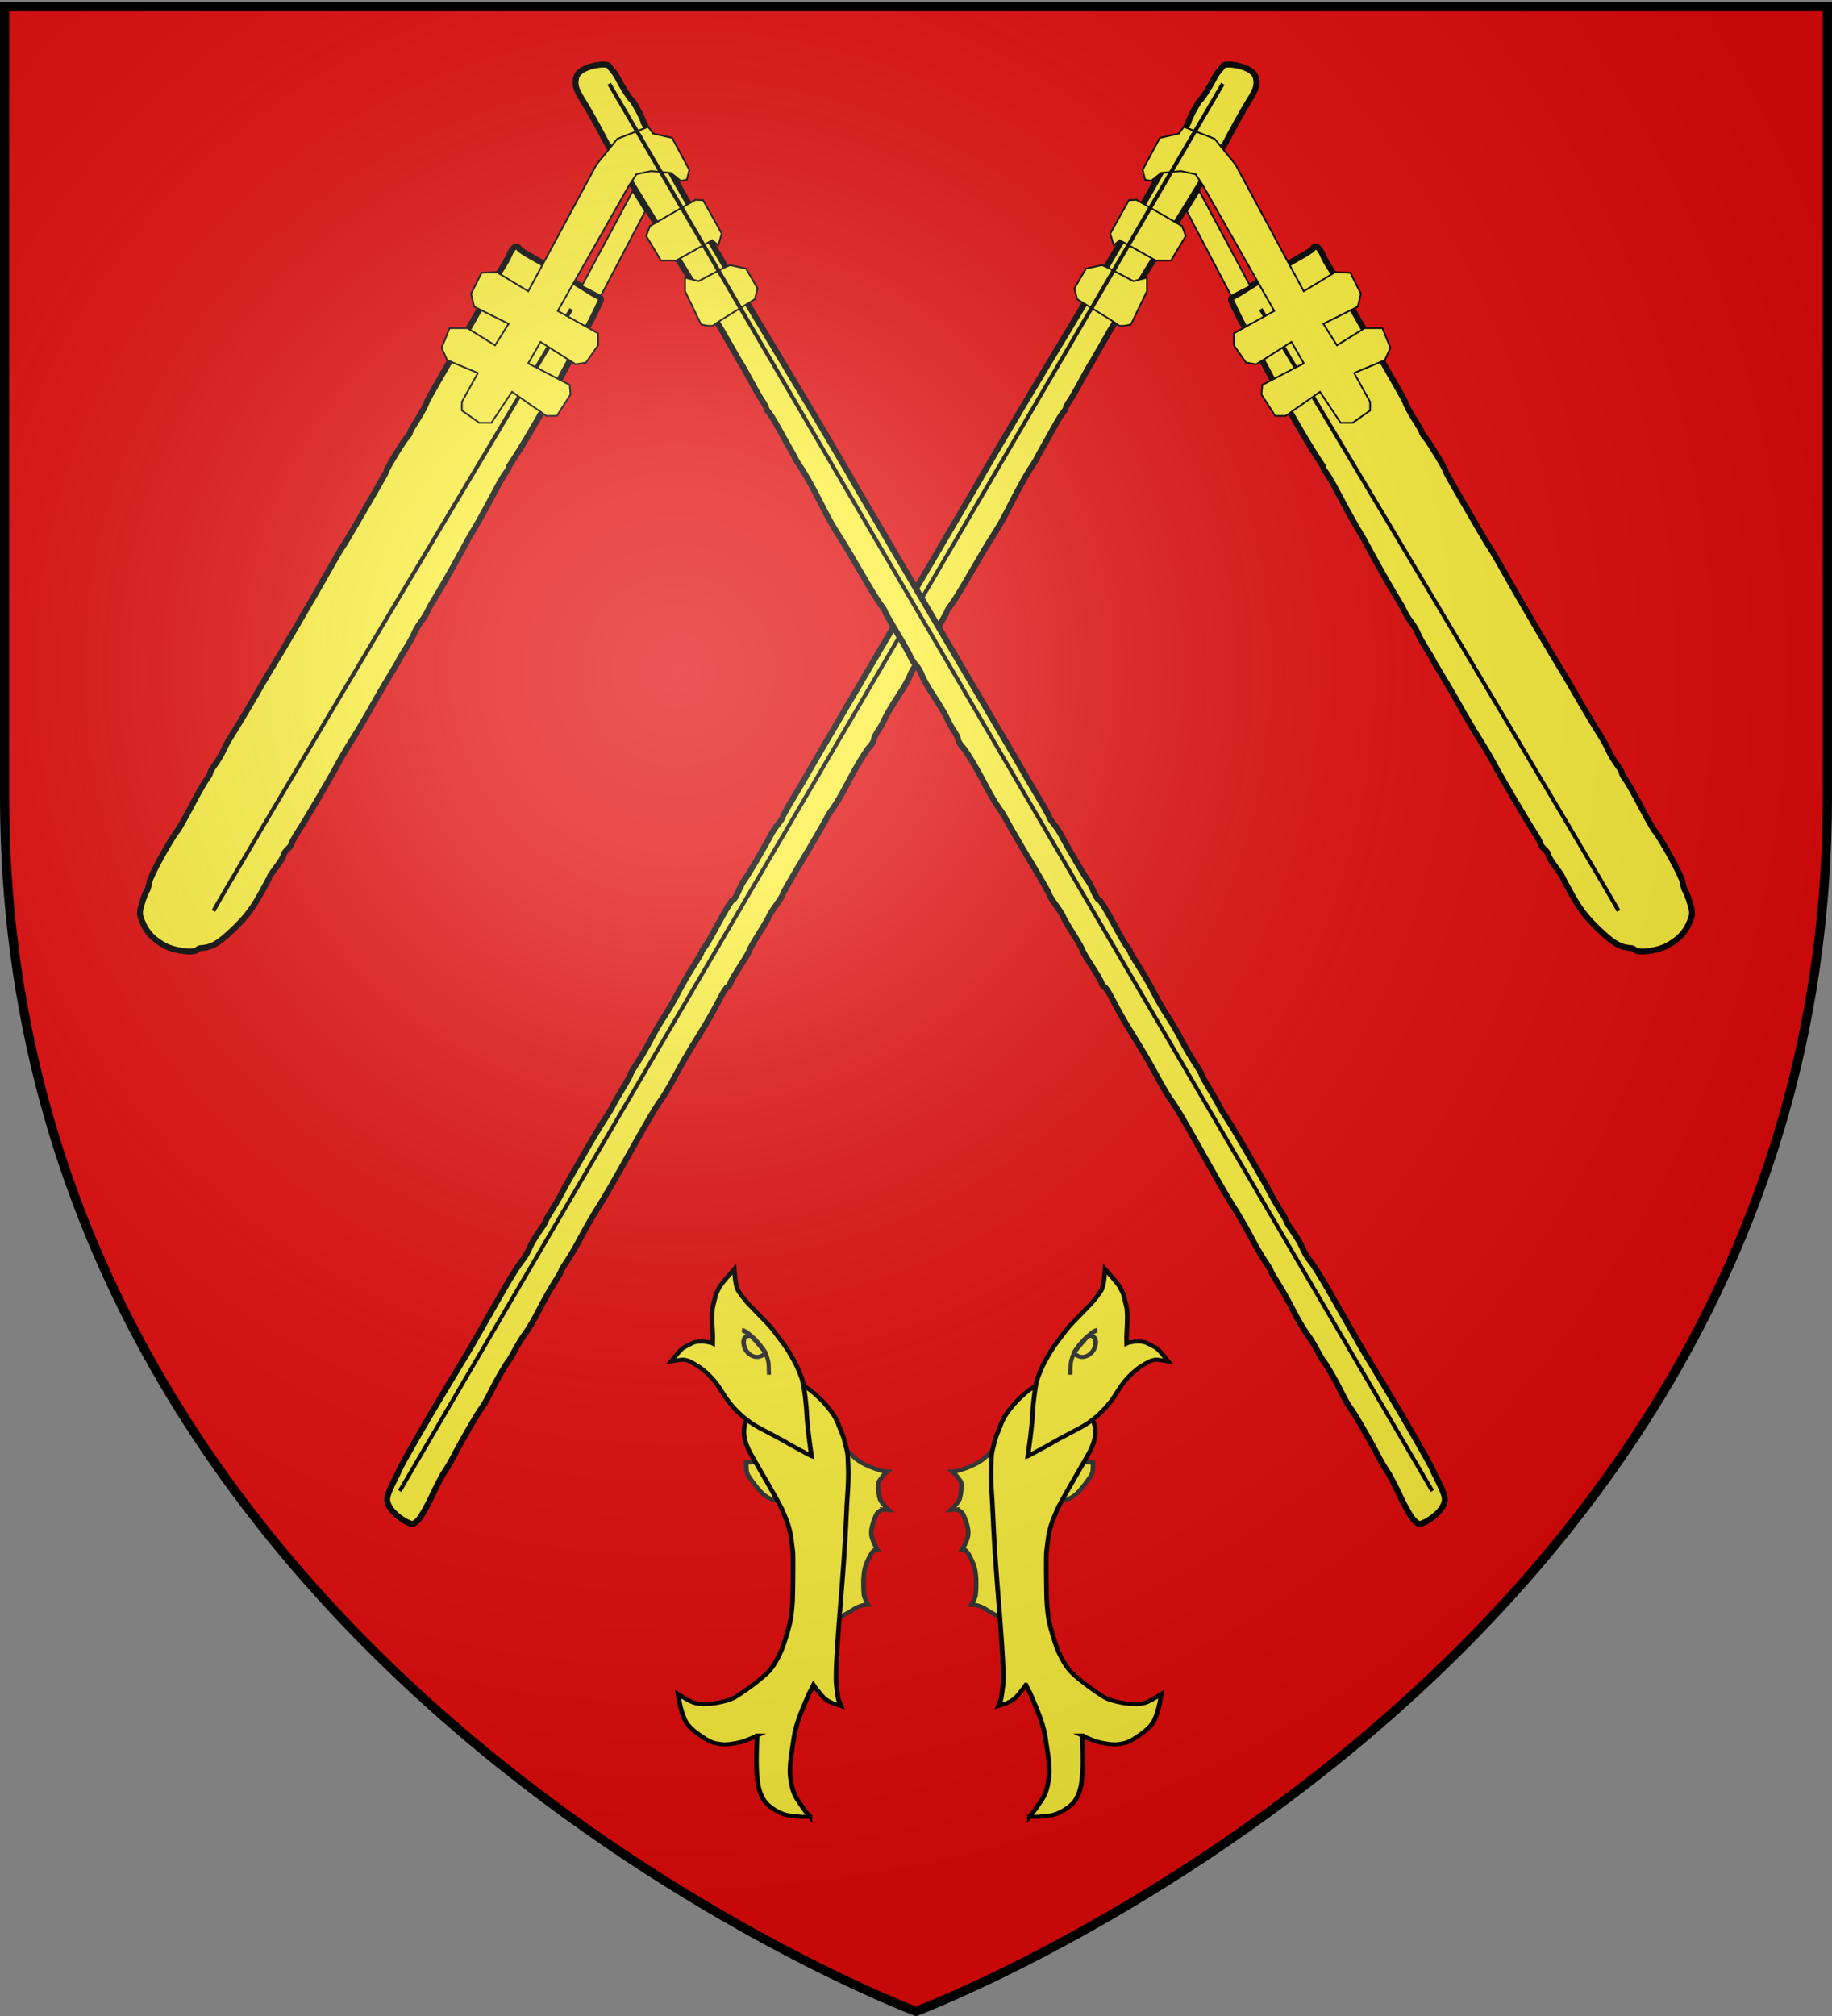 <svg xmlns="http://www.w3.org/2000/svg" xmlns:xlink="http://www.w3.org/1999/xlink" width="600" height="660" version="1.0"><rect width="100%" height="100%" fill="#808080" stroke="none"/><desc>Flag of Canton of Valais (Wallis)</desc><defs><g id="c"><path id="b" d="M0 0v1h.5z" transform="rotate(18 3.157 -.5)"/><use xlink:href="#b" width="810" height="540" transform="scale(-1 1)"/></g><g id="d"><use xlink:href="#c" width="810" height="540" transform="rotate(72)"/><use xlink:href="#c" width="810" height="540" transform="rotate(144)"/></g><g id="f"><path id="e" d="M0 0v1h.5z" transform="rotate(18 3.157 -.5)"/><use xlink:href="#e" width="810" height="540" transform="scale(-1 1)"/></g><g id="g"><use xlink:href="#f" width="810" height="540" transform="rotate(72)"/><use xlink:href="#f" width="810" height="540" transform="rotate(144)"/></g><g id="i"><path id="h" d="M0 0v1h.5z" transform="rotate(18 3.157 -.5)"/><use xlink:href="#h" width="810" height="540" transform="scale(-1 1)"/></g><g id="j"><use xlink:href="#i" width="810" height="540" transform="rotate(72)"/><use xlink:href="#i" width="810" height="540" transform="rotate(144)"/></g><g id="l"><path id="k" d="M0 0v1h.5z" transform="rotate(18 3.157 -.5)"/><use xlink:href="#k" width="810" height="540" transform="scale(-1 1)"/></g><g id="m"><use xlink:href="#l" width="810" height="540" transform="rotate(72)"/><use xlink:href="#l" width="810" height="540" transform="rotate(144)"/></g><g id="o"><path id="n" d="M0 0v1h.5z" transform="rotate(18 3.157 -.5)"/><use xlink:href="#n" width="810" height="540" transform="scale(-1 1)"/></g><g id="p"><use xlink:href="#o" width="810" height="540" transform="rotate(72)"/><use xlink:href="#o" width="810" height="540" transform="rotate(144)"/></g><g id="r"><path id="q" d="M0 0v1h.5z" transform="rotate(18 3.157 -.5)"/><use xlink:href="#q" width="810" height="540" transform="scale(-1 1)"/></g><g id="s"><use xlink:href="#r" width="810" height="540" transform="rotate(72)"/><use xlink:href="#r" width="810" height="540" transform="rotate(144)"/></g><g id="v"><path id="u" d="M0 0v1h.5z" transform="rotate(18 3.157 -.5)"/><use xlink:href="#u" width="810" height="540" transform="scale(-1 1)"/></g><g id="w"><use xlink:href="#v" width="810" height="540" transform="rotate(72)"/><use xlink:href="#v" width="810" height="540" transform="rotate(144)"/></g><g id="y"><path id="x" d="M0 0v1h.5z" transform="rotate(18 3.157 -.5)"/><use xlink:href="#x" width="810" height="540" transform="scale(-1 1)"/></g><g id="z"><use xlink:href="#y" width="810" height="540" transform="rotate(72)"/><use xlink:href="#y" width="810" height="540" transform="rotate(144)"/></g><g id="B"><path id="A" d="M0 0v1h.5z" transform="rotate(18 3.157 -.5)"/><use xlink:href="#A" width="810" height="540" transform="scale(-1 1)"/></g><g id="C"><use xlink:href="#B" width="810" height="540" transform="rotate(72)"/><use xlink:href="#B" width="810" height="540" transform="rotate(144)"/></g><g id="E"><path id="D" d="M0 0v1h.5z" transform="rotate(18 3.157 -.5)"/><use xlink:href="#D" width="810" height="540" transform="scale(-1 1)"/></g><g id="F"><use xlink:href="#E" width="810" height="540" transform="rotate(72)"/><use xlink:href="#E" width="810" height="540" transform="rotate(144)"/></g><g id="H"><path id="G" d="M0 0v1h.5z" transform="rotate(18 3.157 -.5)"/><use xlink:href="#G" width="810" height="540" transform="scale(-1 1)"/></g><g id="I"><use xlink:href="#H" width="810" height="540" transform="rotate(72)"/><use xlink:href="#H" width="810" height="540" transform="rotate(144)"/></g><g id="K"><path id="J" d="M0 0v1h.5z" transform="rotate(18 3.157 -.5)"/><use xlink:href="#J" width="810" height="540" transform="scale(-1 1)"/></g><g id="L"><use xlink:href="#K" width="810" height="540" transform="rotate(72)"/><use xlink:href="#K" width="810" height="540" transform="rotate(144)"/></g><radialGradient xlink:href="#a" id="S" cx="221.445" cy="226.331" r="300" fx="221.445" fy="226.331" gradientTransform="matrix(1.353 0 0 1.349 -77.63 -85.747)" gradientUnits="userSpaceOnUse"/><linearGradient id="a"><stop offset="0" style="stop-color:white;stop-opacity:.314"/><stop offset=".19" style="stop-color:white;stop-opacity:.251"/><stop offset=".6" style="stop-color:#6b6b6b;stop-opacity:.125"/><stop offset="1" style="stop-color:black;stop-opacity:.125"/></linearGradient></defs><g style="display:inline;opacity:1"><path d="M300 658.5s298.5-112.32 298.5-397.772V2.176H1.5v258.552C1.5 546.18 300 658.5 300 658.5" style="fill:#e20909;fill-opacity:1;fill-rule:evenodd;stroke:none;stroke-width:1px;stroke-linecap:butt;stroke-linejoin:miter;stroke-opacity:1"/><g style="display:inline;opacity:1;fill:#fcef3c;fill-opacity:1"><g style="fill:#fcef3c;fill-opacity:1"><path d="M1531.48 743.972c.807 2.316 6.015 10.988 6.051 14.694s-4.218 8.601-9.973 11.472c-2.857 1.425-3.179 1.38-5.505-.777-1.36-1.26-4.516-6.694-7.014-12.076s-5.482-11.106-6.632-12.72-3.402-5.489-5.007-8.608c-3.904-7.592-12.003-21.497-13.702-23.527-.752-.897-2.648-4.222-4.214-7.389-3.149-6.366-7.484-13.941-9.304-16.256-.648-.825-2.235-3.525-3.526-6s-3.55-6.075-5.02-8-4.504-7.113-6.742-11.528c-2.237-4.416-5.702-10.582-7.698-13.702-1.996-3.121-3.63-5.952-3.63-6.292s-1.287-2.5-2.861-4.798c-1.574-2.3-4.719-7.696-6.988-11.993s-5.6-10.147-7.4-13c-5.581-8.843-7.678-12.46-20.687-35.687-5.083-9.075-10.291-17.887-11.575-19.582-2.314-3.056-4.517-6.741-9.217-15.418-3.037-5.607-5.555-9.887-11.2-19.034-4.703-7.623-6.254-10.35-10.642-18.716-1.515-2.888-3.1-5.25-3.524-5.25s-1.044-.86-1.378-1.912c-.333-1.051-2.614-4.968-5.067-8.703s-4.46-7.155-4.46-7.6-2.25-4.397-5-8.785-5-8.267-5-8.62-1.576-2.834-3.5-5.513c-1.926-2.68-3.503-5.209-3.507-5.62-.01-.636-3.897-7.38-13.494-23.38-3.135-5.228-8.273-14.215-9.07-15.867-.4-.825-1.776-2.923-3.06-4.661-1.284-1.739-3.944-6.239-5.91-10-5.301-10.143-10.355-18.572-12.532-20.904-1.06-1.135-1.928-2.64-1.928-3.346 0-.704-.836-2.475-1.859-3.935s-2.683-4.454-3.69-6.654c-1.006-2.2-4.028-7.293-6.715-11.316s-5.383-8.742-5.99-10.485-1.967-4.076-3.021-5.184-2.314-3.033-2.8-4.277-3.593-6.773-6.904-12.285-6.02-10.303-6.02-10.644-1.068-2.02-2.373-3.731-5.605-8.728-9.557-15.594c-3.952-6.867-8.485-14.51-10.074-16.984-5.025-7.828-5.38-8.459-11.19-19.832-3.133-6.13-6.994-13.063-8.582-15.407s-3.194-4.936-3.57-5.761c-.374-.825-1.723-3.3-2.998-5.5s-3.79-6.7-5.589-10-3.9-6.71-4.67-7.58c-.768-.867-1.397-1.923-1.397-2.345s-.834-1.961-1.852-3.421-3.78-6.254-6.136-10.654-4.808-8.675-5.448-9.5l-9.03-15.777-58.115-94.384c-3.84-7.222-7.694-14.44-11.966-21.419-4.115-6.51-4.203-8.41-3.52-11.747 1.276-6.225 15.795-7.734 16.575-6.032.389.849 2.742 2.893 4.157 5.685 2.342 4.623 6.009 10.42 7.382 11.674 1.31 1.194 5.952 9.985 5.952 11.27 34.293 63.969 72.404 122.73 108.436 185.7l79.288 135.03c3.259 5.775 8.479 14.73 11.6 19.9s5.677 9.748 5.677 10.173 1.05 2.045 2.334 3.6 3.015 4.177 3.848 5.827c2.345 4.647 11.847 20.822 13.217 22.5.674.825 2.053 3.412 3.065 5.75 1.011 2.337 2.178 4.25 2.592 4.25.803 0 3.378 4.22 9.455 15.5 2.074 3.85 4.383 7.71 5.13 8.578.747.869 1.358 1.877 1.358 2.24s2.006 3.79 4.457 7.614 5.888 9.79 7.637 13.26c1.75 3.47 4.835 8.783 6.858 11.808s5.177 8.425 7.01 12 4.841 8.744 6.685 11.486c1.845 2.743 3.353 5.322 3.353 5.733s1.844 3.758 4.098 7.44 4.392 7.403 4.75 8.268c.359.865 2.276 4.048 4.261 7.073s6.26 10.124 9.5 15.777 6.88 11.953 8.088 14 2.988 5.298 3.955 7.223c.966 1.925 3.24 5.84 5.053 8.702 1.812 2.86 3.295 5.5 3.295 5.866s1.499 2.749 3.33 5.298c1.832 2.548 3.936 6.156 4.677 8.016s2.307 4.561 3.481 6c1.964 2.407 5.801 8.45 9.512 14.979.825 1.451 3.525 6.156 6 10.454s5.85 10.227 7.5 13.174c2.665 4.758 6.166 10.645 14.28 24.01 10.033 16.526 24.328 41.371 25.136 43.688zm-457.416-614.187c-2.475-1.352-4.5-2.806-4.5-3.23s-.698-.77-1.55-.77c-.854 0-2.252 1.677-3.109 3.727s-2.8 5.538-4.319 7.75c-1.518 2.212-3.784 6.407-5.035 9.32-2.221 5.176-32.17 56.083-32.581 57.723-.348 1.387-2.382 5.227-4.52 8.534s-3.886 6.363-3.886 6.79c0 .428-.794 1.65-1.766 2.717-1.844 2.024-10.234 15.856-10.234 16.872 0 .321-2.553 4.968-5.675 10.325-3.121 5.358-7.892 13.567-10.603 18.242s-5.293 8.95-5.739 9.5c-.76.937-4.957 8.16-10.75 18.5-1.387 2.475-4.594 8.017-7.127 12.315-2.533 4.299-5.28 9.035-6.105 10.524-1.194 2.154-10.074 17.057-14.994 25.16-.5.826-3.249 5.55-6.107 10.5s-6.592 11.233-8.298 13.96c-4.758 7.61-5.425 8.775-7.173 12.54-.894 1.926-2.706 4.933-4.027 6.684-1.32 1.75-2.401 3.602-2.401 4.115s-.83 2.005-1.842 3.317c-1.013 1.311-4.444 7.335-7.625 13.385s-6.342 11.675-7.026 12.5c-3.601 4.344-13.77 22.868-14.24 25.941-.3 1.957-.94 4.063-1.422 4.68s-1.553 3.399-2.38 6.183c-1.364 4.593-1.349 5.447.165 9.23 2.214 5.532 5.795 9.262 11.87 12.362 4.925 2.514 14.178 3.591 15.916 1.854.413-.413 1.05-.77 1.417-.796 5.921-.4 9.002-2.127 16.552-9.276 6.11-5.784 9.405-9.965 13.362-16.948 2.889-5.098 5.253-9.513 5.253-9.81s1.575-2.603 3.5-5.124 3.5-5.125 3.5-5.785.9-2.016 2-3.011 2-2.227 2-2.736 1.505-3.252 3.344-6.095c4.331-6.694 16.617-27.605 20.37-34.67 1.606-3.024 4.939-8.65 7.405-12.5s7.312-12.096 10.768-18.326c3.896-6.935 8.079-13.717 12.112-20.549 0-.322 1.583-3.059 3.516-6.082s3.96-6.662 4.502-8.088 2.078-4.025 3.415-5.777c1.337-1.753 2.918-4.31 3.514-5.682s1.975-3.845 3.065-5.495c6.19-10.132 11.725-20.311 17.424-30.852 4.295-7.087 7.659-13.113 14.317-25.648 1.9-3.575 4.082-7.21 4.85-8.08.769-.867 1.397-2.188 1.397-2.935 14.268-21.555 26.163-45.128 38.533-67.985.337-.825 1.035-2.175 1.552-3 .94-1.498 4.614-8.907 6.096-12.289.547-1.25.283-1.98-.879-2.426-.914-.35-3.926-2.129-6.692-3.95-2.767-1.823-26.396-15.853-29.11-17.335z" style="fill:#fcef3c;stroke:#000;stroke-width:3;stroke-miterlimit:4;stroke-dasharray:none;stroke-opacity:1;fill-opacity:1" transform="matrix(-.648 0 0 .648 1123.126 -.768)"/><path d="M915.198 461.423c2.02-5.05 180.818-304.056 180.818-304.056" style="fill:#fcef3c;fill-rule:evenodd;stroke:#000;stroke-width:2;stroke-linecap:butt;stroke-linejoin:miter;stroke-miterlimit:4;stroke-dasharray:none;stroke-opacity:1;fill-opacity:1" transform="matrix(-.648 0 0 .648 1123.126 -.768)"/><path d="M1153.521 141.46v6.832l8.075 16.77s5.28 1.553 6.522.311 20.699-13.02 20.699-13.02l1.335-5.513-5.807-9.938-8.044-1.778-3.268 1.413-12.616 6.695-6.897-1.772zm-4.711-8.65h-7.454l-7.453-12.422 1.863-4.97 23.06-13.3 3.826.193 9.427 16.889-1.762 5.9-3.032-2.558-18.786 10.579m-98.945 81.678h6.087l10.435-15.652 17.391 12.174h5.218l6.956-10.808-.403-4.844-20.964-10.917 6.212-10.823 17.764 11.305 5.218-.87 6.087-8.696v-6.087l-20.373-11.304 36.025-63.356 3.79-5.76 7.453-1.553 9.938.931 4.969 4.038 3.105-.621 1.243-4.97-8.696-16.149-9.628-2.174-2.484-3.416-15.59 6.072-10.56 13.043-34.473 63.977-15.838-9.628-7.764.31-5.28 10.56 1.553 6.522 17.392 8.695-6.833 10.87-13.975-8.696h-9.007l-4.037 9.938 2.795 6.212 15.528 6.522-8.075 14.596v4.348zm51.794-69.124 25.722-47.958 6.305 10.202-22.4 42.725z" style="fill:#fcef3c;fill-opacity:1;fill-rule:evenodd;stroke:#000;stroke-width:.87px;stroke-linecap:butt;stroke-linejoin:miter;stroke-opacity:1" transform="matrix(-.648 0 0 .648 1123.126 -.768)"/><path d="m1115.188 43.5 416.01 710.971z" style="fill:#fcef3c;fill-opacity:1;fill-rule:evenodd;stroke:#000;stroke-width:2;stroke-linecap:butt;stroke-linejoin:miter;stroke-miterlimit:4;stroke-dasharray:none;stroke-opacity:1" transform="matrix(-.648 0 0 .648 1123.126 -.768)"/></g></g><g style="fill:#fcef3c;fill-opacity:1"><path d="M1531.48 743.972c.807 2.316 6.015 10.988 6.051 14.694s-4.218 8.601-9.973 11.472c-2.857 1.425-3.179 1.38-5.505-.777-1.36-1.26-4.516-6.694-7.014-12.076s-5.482-11.106-6.632-12.72-3.402-5.489-5.007-8.608c-3.904-7.592-12.003-21.497-13.702-23.527-.752-.897-2.648-4.222-4.214-7.389-3.149-6.366-7.484-13.941-9.304-16.256-.648-.825-2.235-3.525-3.526-6s-3.55-6.075-5.02-8-4.504-7.113-6.742-11.528c-2.237-4.416-5.702-10.582-7.698-13.702-1.996-3.121-3.63-5.952-3.63-6.292s-1.287-2.5-2.861-4.798c-1.574-2.3-4.719-7.696-6.988-11.993s-5.6-10.147-7.4-13c-5.581-8.843-7.678-12.46-20.687-35.687-5.083-9.075-10.291-17.887-11.575-19.582-2.314-3.056-4.517-6.741-9.217-15.418-3.037-5.607-5.555-9.887-11.2-19.034-4.703-7.623-6.254-10.35-10.642-18.716-1.515-2.888-3.1-5.25-3.524-5.25s-1.044-.86-1.378-1.912c-.333-1.051-2.614-4.968-5.067-8.703s-4.46-7.155-4.46-7.6-2.25-4.397-5-8.785-5-8.267-5-8.62-1.576-2.834-3.5-5.513c-1.926-2.68-3.503-5.209-3.507-5.62-.01-.636-3.897-7.38-13.494-23.38-3.135-5.228-8.273-14.215-9.07-15.867-.4-.825-1.776-2.923-3.06-4.661-1.284-1.739-3.944-6.239-5.91-10-5.301-10.143-10.355-18.572-12.532-20.904-1.06-1.135-1.928-2.64-1.928-3.346 0-.704-.836-2.475-1.859-3.935s-2.683-4.454-3.69-6.654c-1.006-2.2-4.028-7.293-6.715-11.316s-5.383-8.742-5.99-10.485-1.967-4.076-3.021-5.184-2.314-3.033-2.8-4.277-3.593-6.773-6.904-12.285-6.02-10.303-6.02-10.644-1.068-2.02-2.373-3.731-5.605-8.728-9.557-15.594c-3.952-6.867-8.485-14.51-10.074-16.984-5.025-7.828-5.38-8.459-11.19-19.832-3.133-6.13-6.994-13.063-8.582-15.407s-3.194-4.936-3.57-5.761c-.374-.825-1.723-3.3-2.998-5.5s-3.79-6.7-5.589-10-3.9-6.71-4.67-7.58c-.768-.867-1.397-1.923-1.397-2.345s-.834-1.961-1.852-3.421-3.78-6.254-6.136-10.654-4.808-8.675-5.448-9.5l-9.03-15.777-58.115-94.384c-3.84-7.222-7.694-14.44-11.966-21.419-4.115-6.51-4.203-8.41-3.52-11.747 1.276-6.225 15.795-7.734 16.575-6.032.389.849 2.742 2.893 4.157 5.685 2.342 4.623 6.009 10.42 7.382 11.674 1.31 1.194 5.952 9.985 5.952 11.27 34.293 63.969 72.404 122.73 108.436 185.7l79.288 135.03c3.259 5.775 8.479 14.73 11.6 19.9s5.677 9.748 5.677 10.173 1.05 2.045 2.334 3.6 3.015 4.177 3.848 5.827c2.345 4.647 11.847 20.822 13.217 22.5.674.825 2.053 3.412 3.065 5.75 1.011 2.337 2.178 4.25 2.592 4.25.803 0 3.378 4.22 9.455 15.5 2.074 3.85 4.383 7.71 5.13 8.578.747.869 1.358 1.877 1.358 2.24s2.006 3.79 4.457 7.614 5.888 9.79 7.637 13.26c1.75 3.47 4.835 8.783 6.858 11.808s5.177 8.425 7.01 12 4.841 8.744 6.685 11.486c1.845 2.743 3.353 5.322 3.353 5.733s1.844 3.758 4.098 7.44 4.392 7.403 4.75 8.268c.359.865 2.276 4.048 4.261 7.073s6.26 10.124 9.5 15.777 6.88 11.953 8.088 14 2.988 5.298 3.955 7.223c.966 1.925 3.24 5.84 5.053 8.702 1.812 2.86 3.295 5.5 3.295 5.866s1.499 2.749 3.33 5.298c1.832 2.548 3.936 6.156 4.677 8.016s2.307 4.561 3.481 6c1.964 2.407 5.801 8.45 9.512 14.979.825 1.451 3.525 6.156 6 10.454s5.85 10.227 7.5 13.174c2.665 4.758 6.166 10.645 14.28 24.01 10.033 16.526 24.328 41.371 25.136 43.688zm-457.416-614.187c-2.475-1.352-4.5-2.806-4.5-3.23s-.698-.77-1.55-.77c-.854 0-2.252 1.677-3.109 3.727s-2.8 5.538-4.319 7.75c-1.518 2.212-3.784 6.407-5.035 9.32-2.221 5.176-32.17 56.083-32.581 57.723-.348 1.387-2.382 5.227-4.52 8.534s-3.886 6.363-3.886 6.79c0 .428-.794 1.65-1.766 2.717-1.844 2.024-10.234 15.856-10.234 16.872 0 .321-2.553 4.968-5.675 10.325-3.121 5.358-7.892 13.567-10.603 18.242s-5.293 8.95-5.739 9.5c-.76.937-4.957 8.16-10.75 18.5-1.387 2.475-4.594 8.017-7.127 12.315-2.533 4.299-5.28 9.035-6.105 10.524-1.194 2.154-10.074 17.057-14.994 25.16-.5.826-3.249 5.55-6.107 10.5s-6.592 11.233-8.298 13.96c-4.758 7.61-5.425 8.775-7.173 12.54-.894 1.926-2.706 4.933-4.027 6.684-1.32 1.75-2.401 3.602-2.401 4.115s-.83 2.005-1.842 3.317c-1.013 1.311-4.444 7.335-7.625 13.385s-6.342 11.675-7.026 12.5c-3.601 4.344-13.77 22.868-14.24 25.941-.3 1.957-.94 4.063-1.422 4.68s-1.553 3.399-2.38 6.183c-1.364 4.593-1.349 5.447.165 9.23 2.214 5.532 5.795 9.262 11.87 12.362 4.925 2.514 14.178 3.591 15.916 1.854.413-.413 1.05-.77 1.417-.796 5.921-.4 9.002-2.127 16.552-9.276 6.11-5.784 9.405-9.965 13.362-16.948 2.889-5.098 5.253-9.513 5.253-9.81s1.575-2.603 3.5-5.124 3.5-5.125 3.5-5.785.9-2.016 2-3.011 2-2.227 2-2.736 1.505-3.252 3.344-6.095c4.331-6.694 16.617-27.605 20.37-34.67 1.606-3.024 4.939-8.65 7.405-12.5s7.312-12.096 10.768-18.326c3.896-6.935 8.079-13.717 12.112-20.549 0-.322 1.583-3.059 3.516-6.082s3.96-6.662 4.502-8.088 2.078-4.025 3.415-5.777c1.337-1.753 2.918-4.31 3.514-5.682s1.975-3.845 3.065-5.495c6.19-10.132 11.725-20.311 17.424-30.852 4.295-7.087 7.659-13.113 14.317-25.648 1.9-3.575 4.082-7.21 4.85-8.08.769-.867 1.397-2.188 1.397-2.935 14.268-21.555 26.163-45.128 38.533-67.985.337-.825 1.035-2.175 1.552-3 .94-1.498 4.614-8.907 6.096-12.289.547-1.25.283-1.98-.879-2.426-.914-.35-3.926-2.129-6.692-3.95-2.767-1.823-26.396-15.853-29.11-17.335z" style="fill:#fcef3c;stroke:#000;stroke-width:3;stroke-miterlimit:4;stroke-dasharray:none;stroke-opacity:1;fill-opacity:1" transform="translate(-523.125 -.768)scale(.648)"/><path d="M915.198 461.423c2.02-5.05 180.818-304.056 180.818-304.056" style="fill:#fcef3c;fill-rule:evenodd;stroke:#000;stroke-width:2;stroke-linecap:butt;stroke-linejoin:miter;stroke-miterlimit:4;stroke-dasharray:none;stroke-opacity:1;fill-opacity:1" transform="translate(-523.125 -.768)scale(.648)"/><path d="M1153.521 141.46v6.832l8.075 16.77s5.28 1.553 6.522.311 20.699-13.02 20.699-13.02l1.335-5.513-5.807-9.938-8.044-1.778-3.268 1.413-12.616 6.695-6.897-1.772zm-4.711-8.65h-7.454l-7.453-12.422 1.863-4.97 23.06-13.3 3.826.193 9.427 16.889-1.762 5.9-3.032-2.558-18.786 10.579m-98.945 81.678h6.087l10.435-15.652 17.391 12.174h5.218l6.956-10.808-.403-4.844-20.964-10.917 6.212-10.823 17.764 11.305 5.218-.87 6.087-8.696v-6.087l-20.373-11.304 36.025-63.356 3.79-5.76 7.453-1.553 9.938.931 4.969 4.038 3.105-.621 1.243-4.97-8.696-16.149-9.628-2.174-2.484-3.416-15.59 6.072-10.56 13.043-34.473 63.977-15.838-9.628-7.764.31-5.28 10.56 1.553 6.522 17.392 8.695-6.833 10.87-13.975-8.696h-9.007l-4.037 9.938 2.795 6.212 15.528 6.522-8.075 14.596v4.348zm51.794-69.124 25.722-47.958 6.305 10.202-22.4 42.725z" style="fill:#fcef3c;fill-opacity:1;fill-rule:evenodd;stroke:#000;stroke-width:.87px;stroke-linecap:butt;stroke-linejoin:miter;stroke-opacity:1" transform="translate(-523.125 -.768)scale(.648)"/><path d="m1115.188 43.5 416.01 710.971z" style="fill:#fcef3c;fill-opacity:1;fill-rule:evenodd;stroke:#000;stroke-width:2;stroke-linecap:butt;stroke-linejoin:miter;stroke-miterlimit:4;stroke-dasharray:none;stroke-opacity:1" transform="translate(-523.125 -.768)scale(.648)"/></g><g transform="matrix(.522 0 0 .59 144.166 320.11)"><g style="display:inline;fill:#fff;stroke-width:3.621;stroke-miterlimit:6;stroke-dasharray:none" transform="matrix(.807 0 0 .625 31.056 106.872)"><path id="M" d="m263.962 400.729-.083-1.843-3.479-77.967-.005-.129.021-.127 11.833-73.091.203-1.057h1.067c.992 0 3.357.799 8.01 6.139 3.425 3.933 6.927 7.021 13.791 10.271 8.47 4.005 11.177 4.198 11.204 4.198l2.806.189-2 1.981c-.029.027-.72.73-3.356 4.683-1.408 2.109-1.979 3.087-1.947 6.074.032 3.035.55 8.131 1.355 11.413.623 2.534 3.723 6.399 4.866 7.675l2.102 2.354-3.147-.269a3 3 0 0 0-.246-.008c-1.099 0-4.819.354-6.54 4.91-3.093 8.188-4.213 14.251-3.424 18.542.797 4.318 3.634 10.354 3.66 10.414l.872 1.777h-1.978c-.015.003-1.586.428-4.096 6.021-4.015 8.947-4.28 12.737-4.646 17.979l-.06.88c-.417 5.829.19 14.314.273 15.094.208 1.987 1.894 5.802 2.526 7.104l.778 1.798h-2c-.362 0-2.314.067-5.067 1.406l-.204.099c-2.404 1.17-2.404 1.17-3.815 2.211-.579.428-1.378 1.017-2.625 1.901-4.753 3.376-10.593 6.621-10.837 6.76l-.047.023-.05.021-4.037 1.811-1.678.763z" style="fill:#fcef3c;stroke:#313131;stroke-width:3.621;stroke-miterlimit:6;stroke-dasharray:none"/><use xlink:href="#M" width="600" height="660" transform="matrix(-1 0 0 1 668.806 0)"/></g><g id="N" style="display:inline;fill:#fcef3c;stroke-width:3.621;stroke-miterlimit:6;stroke-dasharray:none"><path d="M177.666 292.706c-.42 0-.782-.132-1.12-.265q-.11-.042-.268-.094c-.939-.3-2.892-.925-6.617-4.082-4.258-3.604-12.176-16.222-13.031-18.472-.863-2.281-.92-3.99-.984-5.971-.073-2.117-.071-3.247-.071-3.247l.003-1.144 1.138-.104c.159-.014 3.906-.35 7.045-.423 3.128-.07 7.857-.206 7.859-.206l.128-.004.128.021 7.797 1.394.901.159.12.906c.09.665 2.165 16.292 2.375 19.22.237 3.34-1.198 8.86-3.477 11.256-.483.513-1.073 1.056-1.926 1.056z" style="fill:#fcef3c;stroke:#313131;stroke-width:3.621;stroke-miterlimit:6;stroke-dasharray:none" transform="matrix(.807 0 0 .625 66.456 106.872)"/></g><g id="O" style="display:inline;fill:#fcef3c;stroke-width:3.621;stroke-miterlimit:6;stroke-dasharray:none"><path d="M205.079 573.91h-5.365c-.514 0-2.13-.056-6.031-.577-.718-.099-1.353-.179-1.933-.251-4.214-.539-5.626-.72-10.237-3.094-2.393-1.231-7.042-4.431-9.892-7.687-3.588-4.099-6.304-11.55-7.089-19.45l-.113-1.089c-.378-3.551-1.081-10.173-.828-24.116.132-7.104.338-12.281.529-15.851a59 59 0 0 1-4.417 2.247l-.777.358c-6.526 3.016-6.917 3.195-13.228 4.39-2.975.564-4.907.795-6.667.795-2.092 0-3.835-.338-6.25-.81l-.483-.092c-4.608-.893-8.855-4.288-9.82-5.104-1.906-1.327-10.848-7.794-13.868-14.173-3.482-7.354-5.077-18.053-5.092-18.161l-.432-2.862-.516-3.437 2.856 1.98 2.385 1.654c.512.352 3.136 2.132 5.312 3.202 3.53 1.733 6.73 1.956 9.125 1.956 1.062 0 2.114-.047 3.018-.089q.736-.034 1.443-.061c3.409-.109 14.85-2.141 20.456-6.051 6.234-4.351 18.668-14.493 24.836-21.445 6.218-7.015 10.895-19.188 12.677-25.276 1.866-6.38 4.388-15.931 5.354-21.845.291-1.763 1.424-10.368 1.683-20.299.159-6.111.493-37.244.077-40.457-.179-1.396-.342-2.971-.555-5.039l-.011-.118c-.458-4.435-.979-9.461-1.896-13.545-1.34-5.981-2.486-9.391-5.735-18.008-1.978-5.234-10.471-22.021-17.296-35.511-3.927-7.755-7.315-14.453-8.32-16.729-6.326-14.317-3.88-22.343-2.835-25.771.074-.238.136-.439.189-.622 2.777-9.943 34.819-28.72 41.213-32.383l.666-.382.795-.455.769.499.644.418c.571.376 5.614 3.759 10.541 8.897 4.772 4.982 5.702 6.354 5.74 6.409 1.208 1.505 7.606 9.668 9.934 15.415l.363.898c.96 2.37.995 2.461 1.235 3.217.195.614.537 1.684 1.782 5.182l.078.228c2.317 6.5 2.348 6.608 3.413 11.472l.102.458c.233 1.062.516 2.349.881 3.965 1.009 4.476 1.079 6.713 1.198 10.42.027 1.016.063 2.126.121 3.435.472 11.188-.058 20.31-.571 29.129a523 523 0 0 0-.47 8.966l-.176 4.226-.015.333c-.79 19.004-1.266 30.475-2.948 56.069-.32 4.88-.721 10.713-1.163 17.069l-.011.152c-2.05 29.611-4.853 70.166-3.846 80.054 1.15 11.332 1.703 13.26 1.727 13.337l.892 2.55 1.056 3.021-2.997-1.118-2.499-.936c-.148-.056-1.553-.593-4.026-2.104-2.924-1.788-4.764-3.979-8.478-9.255-1.701-2.422-2.773-4.136-3.448-5.321a54 54 0 0 0-1.066 2.519c-.771 1.951-1.149 2.911-1.652 3.535-.526 1.267-1.817 4.702-2.321 6.044l-.047.121c-4.378 11.687-8.504 22.695-10.148 35.171a851 851 0 0 1-.559 4.167l-.076.559c-1.508 11.095-3.062 22.544-2.01 30.477 1.246 9.416 2.191 13.982 6.595 21.365 4.472 7.499 5.385 8.776 5.421 8.827l1.429 2.019 1.678 2.369z" style="fill:#fcef3c;stroke:#000;stroke-width:3.621;stroke-miterlimit:6;stroke-dasharray:none;stroke-opacity:1" transform="matrix(.807 0 0 .625 66.456 106.872)"/></g><g id="P" style="display:inline;fill:#fcef3c;stroke-width:3.621;stroke-miterlimit:6;stroke-dasharray:none"><g style="fill:#fcef3c;stroke-width:3.621;stroke-miterlimit:6;stroke-dasharray:none"><path d="m206.351 253.713-2.653-1.611-2.218-1.349c-.132-.081-13.448-8.179-16.823-10.636-1.141-.828-4.903-3.077-8.541-5.252l-.132-.079c-5.735-3.43-12.231-7.32-15.167-9.521-6.372-4.777-11.545-10.014-16.772-16.979-3.175-4.23-5.256-7.993-7.269-11.631-1.73-3.126-3.352-6.053-5.578-9.166-3.65-5.113-5.862-7.231-8.921-10.162l-.978-.94c-3.132-3.018-9.713-7.067-11.068-7.515-.901-.296-2.736-.785-3.309-.859-.043-.004-.102-.004-.167-.004-.602 0-1.679.123-2.879.328l-3.07.55-3.65.652 2.169-3.007 1.811-2.512c.762-1.055 3.362-4.6 4.842-5.933 1.103-.992 8.045-5.284 10.107-5.673 1.398-.263 3.219-.567 4.888-.567.666 0 1.276.05 1.81.145l.628.105.108.02c2.254.368 4.207.715 5.255 1.214q.294.14.733.381c.039-2.622.081-5.857.066-6.766-.011-.558-.063-1.583-.134-2.93-.247-4.751-.698-13.448-.205-20.35.131-1.867 1.011-5.765 1.655-8.609l.142-.639c.138-.62.258-1.156.341-1.553.649-3.146.764-3.438 2.057-6.308l.174-.385c.29-.648.646-1.437 1.072-2.419.783-1.78 4.847-7.246 7.2-10.346l2.042-2.679 2.414-3.17.275 3.974.23 3.318c.005.055.43 5.833 1.757 10.005 1.081 3.391 6.377 10.817 8.841 13.858 1.248 1.539 3.47 4.118 5.623 6.611 4.943 5.737 11.021 12.791 13.332 16.299 1.427 2.169 2.689 4.067 3.824 5.771 4.962 7.464 7.44 11.19 10.559 17.659.279.587.572 1.168.874 1.773l.114.224c1.818 3.615 4.083 8.114 6.959 17.388 2.005 6.467 3.724 25.327 3.882 31.233.265 10.007 2.925 31.454 3.037 32.361l.326 2.595.387 3.086z" style="fill:#fcef3c;stroke:#000;stroke-width:3.621;stroke-miterlimit:6;stroke-dasharray:none;stroke-opacity:1" transform="matrix(.807 0 0 .625 66.456 106.872)"/></g></g><path id="Q" stroke-miterlimit="6" d="M206.285 220.273c0-1.355-.127-3.949-.169-5.42-.042-1.469-.59-2.905-.885-3.885-.294-.978-.865-1.839-1.305-2.677-.463-.88-.968-1.829-1.263-2.153-.379-.42-1.432-1.732-1.812-2.155-.202-.228-1.644-1.758-2.232-2.318-.857-.815-1.896-1.666-3.706-3.07s-2.317-1.761-3.202-2.187c-.885-.424-1.6-.75-2.359-.784" style="display:inline;fill:#fcef3c;stroke:#313131;stroke-width:2.572;stroke-miterlimit:6;stroke-dasharray:none"/><g id="R" style="display:inline;fill:#fcef3c;stroke-width:3.621;stroke-miterlimit:6;stroke-dasharray:none"><path d="M163.959 165.643c-3.469 0-7.042-2.645-8.889-6.582-1.452-3.096-2.192-7.742-.703-10.265.625-1.054 1.612-1.677 2.752-1.751l.108-.012c.283-.031.828-.088 1.105-.088.151 0 .552 0 .933.252.822.535 1.069.823 1.589 1.479l.184.229c.077.095 7.246 9.481 8.6 11.503.21.264.35.589.476.881.297.698.533 1.25.092 1.919l-.432.657h-.789a2 2 0 0 1-.314-.023c-.683.601-1.472.972-1.939 1.191a6.45 6.45 0 0 1-2.773.61z" style="fill:#fcef3c;stroke:#313131;stroke-width:3.621;stroke-miterlimit:6;stroke-dasharray:none" transform="matrix(.807 0 0 .625 66.456 106.872)"/></g><use xlink:href="#N" width="600" height="660" transform="matrix(-1 0 0 1 601.662 0)"/><use xlink:href="#O" width="600" height="660" transform="matrix(-1 0 0 1 601.662 0)"/><use xlink:href="#P" width="600" height="660" transform="matrix(-1 0 0 1 601.662 0)"/><use xlink:href="#Q" width="600" height="660" transform="matrix(-1 0 0 1 601.662 0)"/><use xlink:href="#R" width="600" height="660" transform="matrix(-1 0 0 1 601.662 0)"/></g></g><g style="opacity:1"><path d="M300 658.5s298.5-112.32 298.5-397.772V2.176H1.5v258.552C1.5 546.18 300 658.5 300 658.5" style="opacity:1;fill:url(#S);fill-opacity:1;fill-rule:evenodd;stroke:none;stroke-width:1px;stroke-linecap:butt;stroke-linejoin:miter;stroke-opacity:1"/></g><path d="M300 658.5S1.5 546.18 1.5 260.728V2.176h597v258.552C598.5 546.18 300 658.5 300 658.5z" style="opacity:1;fill:none;fill-opacity:1;fill-rule:evenodd;stroke:#000;stroke-width:3;stroke-linecap:butt;stroke-linejoin:miter;stroke-miterlimit:4;stroke-dasharray:none;stroke-opacity:1"/></svg>